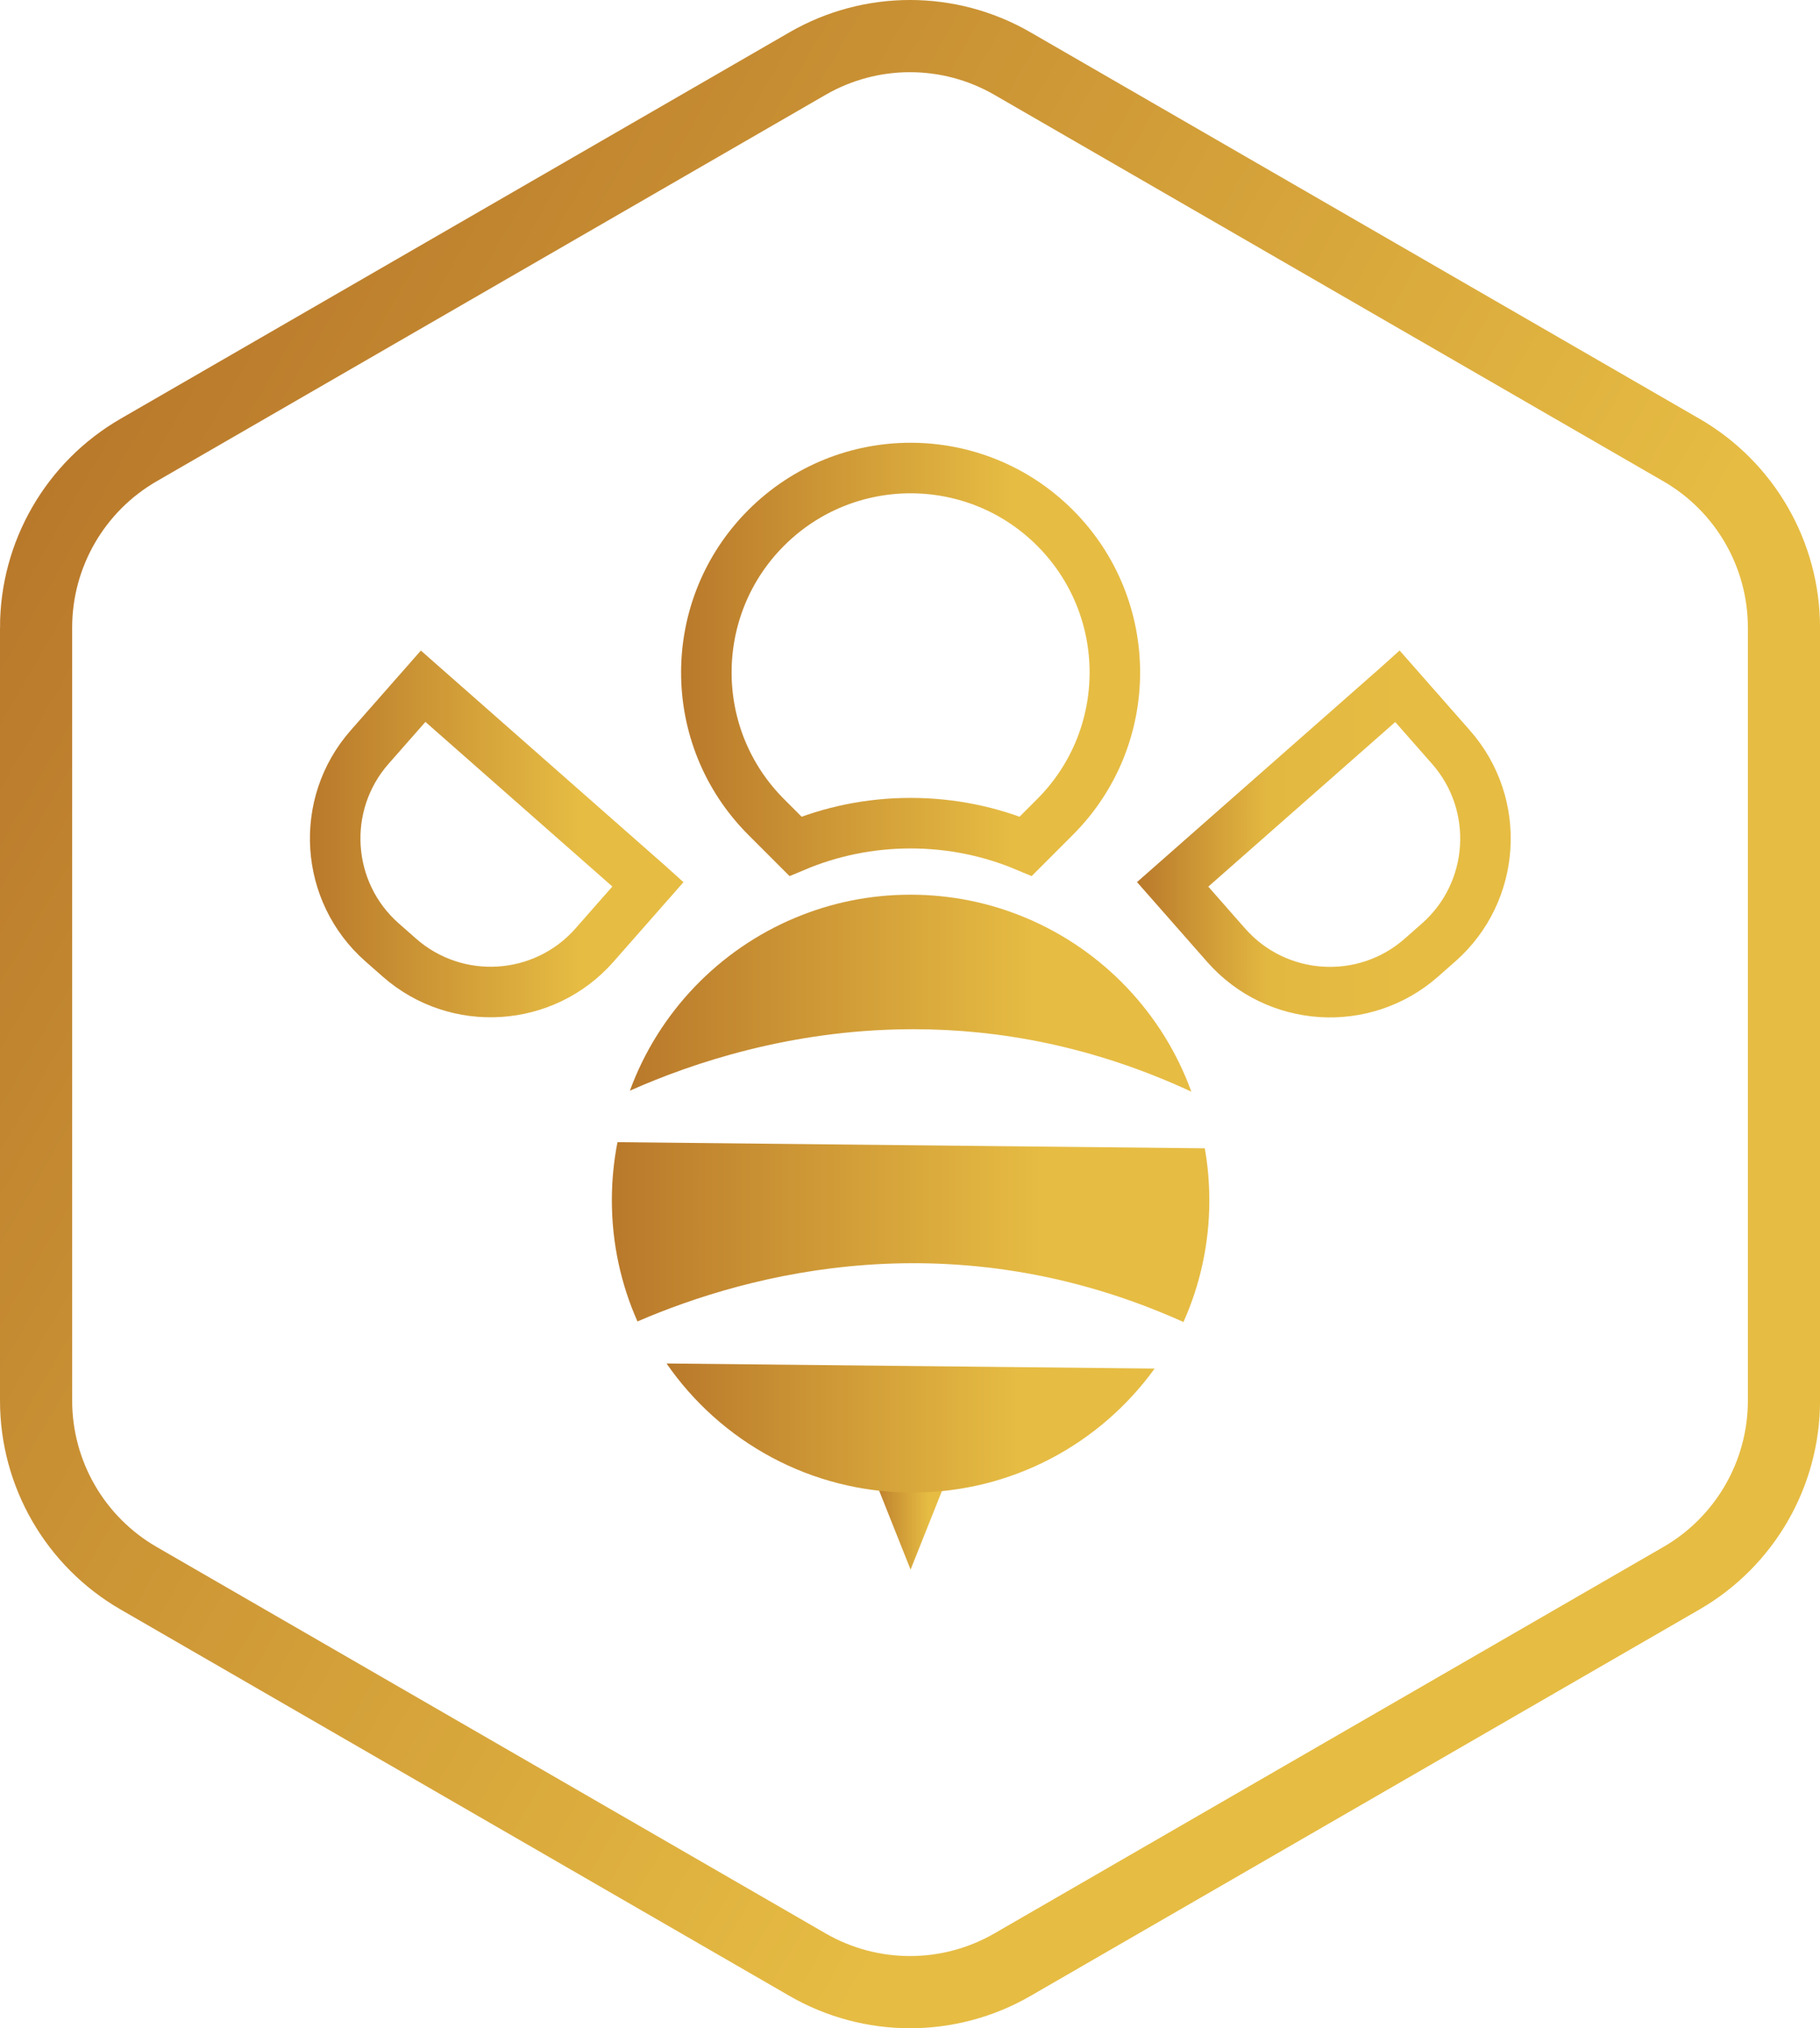 <svg viewBox="0 0 504.43 561.8" xmlns:xlink="http://www.w3.org/1999/xlink" xmlns="http://www.w3.org/2000/svg" data-name="Layer 2" id="Layer_2">
  <defs>
    <style>
      .cls-1 {
        fill: url(#New_Gradient_Swatch_3-7);
      }

      .cls-2 {
        stroke: url(#New_Gradient_Swatch_3);
        stroke-width: 20px;
      }

      .cls-2, .cls-3, .cls-4, .cls-5 {
        fill: none;
        stroke-miterlimit: 10;
      }

      .cls-6 {
        fill: url(#New_Gradient_Swatch_3-5);
      }

      .cls-7 {
        fill: url(#New_Gradient_Swatch_3-2);
      }

      .cls-3 {
        stroke: url(#New_Gradient_Swatch_3-3);
      }

      .cls-3, .cls-4, .cls-5 {
        stroke-width: 14px;
      }

      .cls-8 {
        fill: url(#New_Gradient_Swatch_3-6);
      }

      .cls-4 {
        stroke: url(#New_Gradient_Swatch_3-4);
      }

      .cls-5 {
        stroke: url(#linear-gradient);
      }
    </style>
    <linearGradient gradientUnits="userSpaceOnUse" y2="140.45" x2="8.95" y1="421.35" x1="495.48" data-name="New Gradient Swatch 3" id="New_Gradient_Swatch_3">
      <stop stop-color="#e6bc43" offset="0"></stop>
      <stop stop-color="#e6bc43" offset="0"></stop>
      <stop stop-color="#e6bc43" offset=".28"></stop>
      <stop stop-color="#b9792b" offset="1"></stop>
    </linearGradient>
    <linearGradient xlink:href="#New_Gradient_Swatch_3" gradientTransform="translate(504.76) rotate(-180) scale(1 -1)" y2="420.91" x2="263.43" y1="420.91" x1="241.33" data-name="New Gradient Swatch 3" id="New_Gradient_Swatch_3-2"></linearGradient>
    <linearGradient xlink:href="#New_Gradient_Swatch_3" gradientTransform="translate(-300.6 116.67) rotate(48.65) scale(1 -1)" y2="231.02" x2="418.7" y1="231.02" x1="315.11" data-name="New Gradient Swatch 3" id="New_Gradient_Swatch_3-3"></linearGradient>
    <linearGradient gradientUnits="userSpaceOnUse" gradientTransform="translate(280.59 -14.8) rotate(131.35) scale(1 -1)" y2="231.02" x2="189.48" y1="231.02" x1="85.9" id="linear-gradient">
      <stop stop-color="#e6bc43" offset="0"></stop>
      <stop stop-color="#e6bc43" offset="0"></stop>
      <stop stop-color="#e6bc43" offset=".28"></stop>
      <stop stop-color="#e3b841" offset=".65"></stop>
      <stop stop-color="#b9792b" offset="1"></stop>
    </linearGradient>
    <linearGradient xlink:href="#New_Gradient_Swatch_3" gradientTransform="translate(504.59) rotate(-180) scale(1 -1)" y2="182.66" x2="315.83" y1="182.66" x1="188.6" data-name="New Gradient Swatch 3" id="New_Gradient_Swatch_3-4"></linearGradient>
    <linearGradient xlink:href="#New_Gradient_Swatch_3" gradientTransform="translate(504.76) rotate(-180) scale(1 -1)" y2="275.1" x2="330.19" y1="275.1" x1="174.57" data-name="New Gradient Swatch 3" id="New_Gradient_Swatch_3-5"></linearGradient>
    <linearGradient xlink:href="#New_Gradient_Swatch_3" gradientTransform="translate(504.76) rotate(-180) scale(1 -1)" y2="341.28" x2="335.18" y1="341.28" x1="169.58" data-name="New Gradient Swatch 3" id="New_Gradient_Swatch_3-6"></linearGradient>
    <linearGradient xlink:href="#New_Gradient_Swatch_3" gradientTransform="translate(504.76) rotate(-180) scale(1 -1)" y2="395.54" x2="320.01" y1="395.54" x1="184.74" data-name="New Gradient Swatch 3" id="New_Gradient_Swatch_3-7"></linearGradient>
  </defs>
  <g data-name="Layer 1" id="Layer_1-2">
    <path d="M10,173.85v214.1c0,20.29,10.83,39.04,28.4,49.19l185.42,107.05c17.57,10.15,39.22,10.15,56.8,0l185.42-107.05c17.57-10.15,28.4-28.9,28.4-49.19v-214.1c0-20.29-10.83-39.04-28.4-49.19L280.61,17.61c-17.57-10.15-39.22-10.15-56.8,0L38.4,124.66c-17.57,10.15-28.4,28.9-28.4,49.19Z" class="cls-2"></path>
    <polygon points="252.38 434.76 263.43 407.05 241.33 407.05 252.38 434.76" class="cls-7"></polygon>
    <path transform="translate(393.6 302.74) rotate(131.35)" d="M97.98,198.84h22.45c21.15,0,38.33,17.17,38.33,38.33v6.36c0,21.15-17.17,38.33-38.33,38.33h-22.45v-83.01h0Z" class="cls-3"></path>
    <path transform="translate(308.12 -200.87) rotate(48.65)" d="M345.84,198.84h22.45c21.15,0,38.33,17.17,38.33,38.33v6.36c0,21.15-17.17,38.33-38.33,38.33h-22.45v-83.01h0Z" class="cls-5"></path>
    <path d="M195.77,186.26c0,14.49,5.53,28.98,16.58,40.03l8.11,8.11c9.82-4.12,20.61-6.39,31.92-6.39s22.1,2.27,31.92,6.39l8.11-8.11c22.11-22.11,22.11-57.96,0-80.07-11.05-11.05-25.54-16.58-40.03-16.58s-28.98,5.53-40.03,16.58c-11.05,11.05-16.58,25.54-16.58,40.03Z" class="cls-4"></path>
    <path d="M330.19,302.38c-27.32-12.69-53.41-17.27-76.8-17.3-.7,0-1.4,0-2.09.01-32.16.33-59.04,9.15-76.72,17.02,7.93-21.65,24.65-39.06,45.84-47.9,9.82-4.12,20.61-6.39,31.92-6.39,11.32,0,22.1,2.27,31.92,6.39,21.27,8.88,38.04,26.4,45.93,48.17Z" class="cls-6"></path>
    <path d="M335.18,332.45c0,12.02-2.56,23.43-7.17,33.73-63.61-28.6-120.35-13.52-151.33-.15-4.56-10.26-7.1-21.63-7.1-33.58,0-5.5.54-10.88,1.56-16.08l162.78,1.7c.83,4.67,1.25,9.48,1.25,14.38Z" class="cls-8"></path>
    <path d="M184.74,377.67l135.27,1.41c-15.03,20.81-39.5,34.34-67.14,34.34-28.25,0-53.2-14.15-68.13-35.75Z" class="cls-1"></path>
  </g>
</svg>